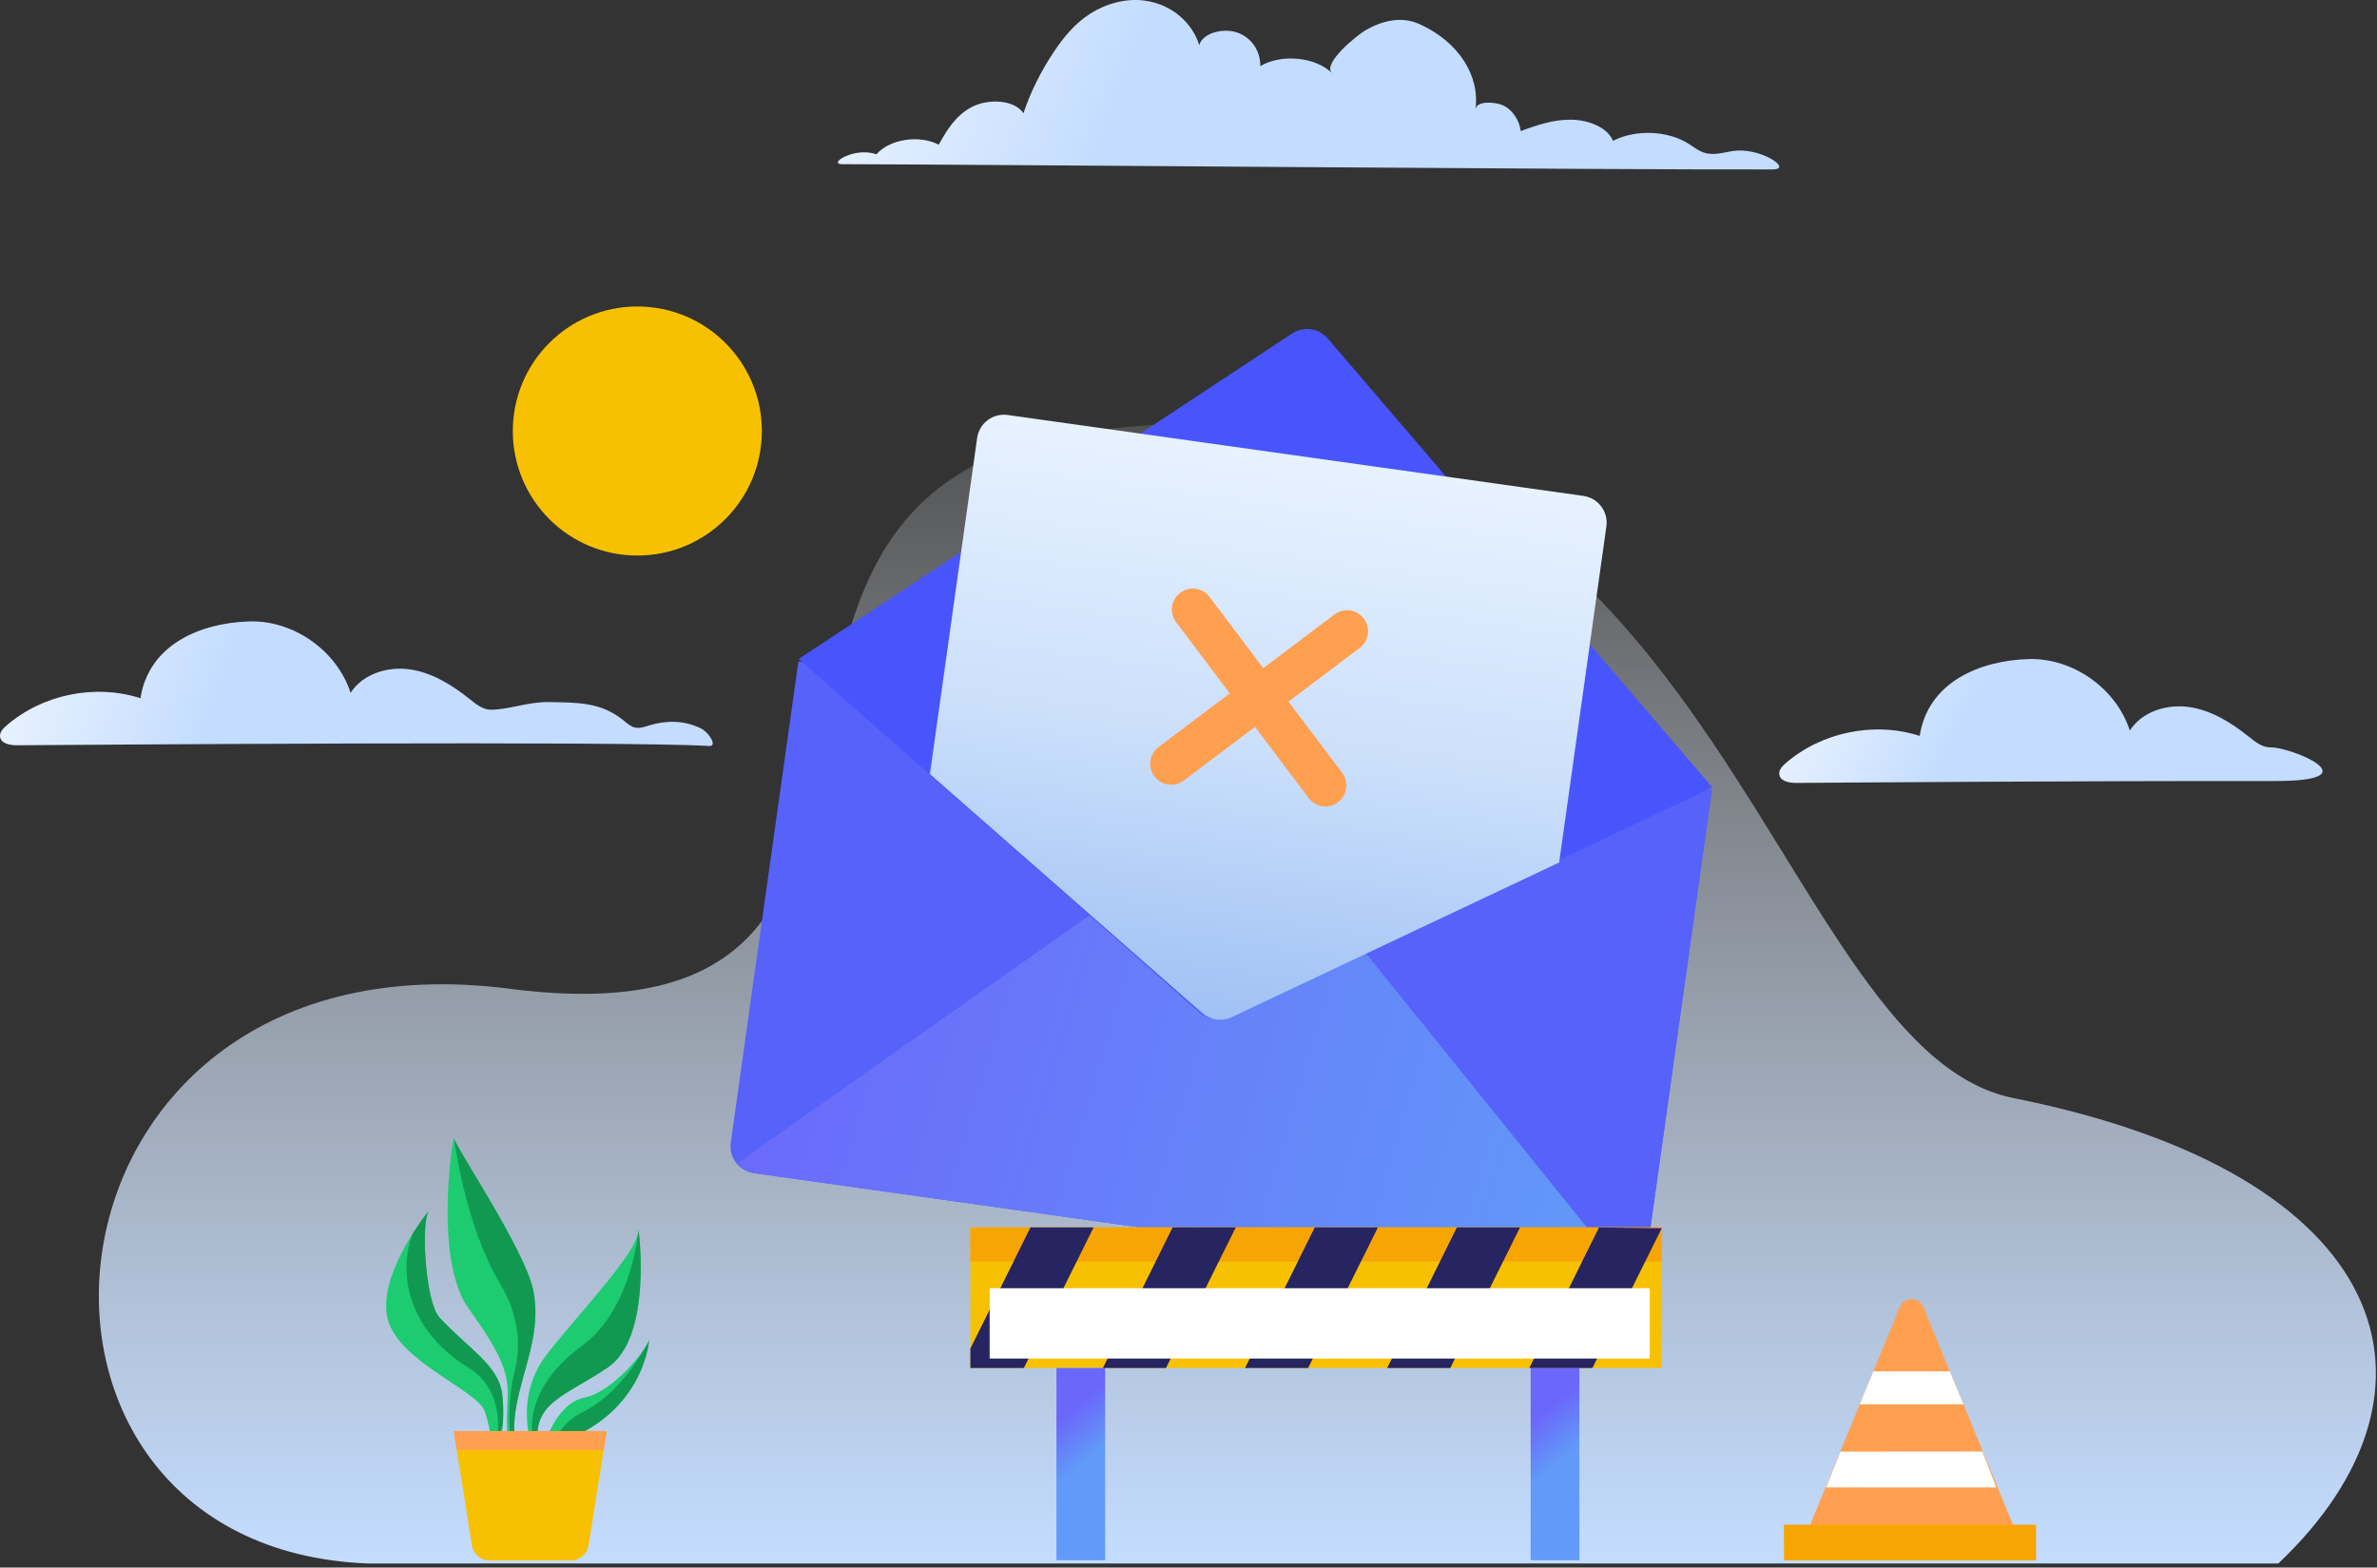 <?xml version="1.0" encoding="UTF-8"?>
<svg width="505px" height="333px" viewBox="0 0 505 333" version="1.1" xmlns="http://www.w3.org/2000/svg" xmlns:xlink="http://www.w3.org/1999/xlink">
    <rect x="0" y="0" width="505" height="333" fill="#333333" stroke="none"/>
    <!-- Generator: sketchtool 60 (101010) - https://sketch.com -->
    <title>6D003D30-2785-422A-9A9A-9E422F421D0A@1x</title>
    <desc>Created with sketchtool.</desc>
    <defs>
        <linearGradient x1="35.693%" y1="-9.437%" x2="35.693%" y2="100%" id="linearGradient-1">
            <stop stop-color="#FFFFFF" stop-opacity="0" offset="0%"></stop>
            <stop stop-color="#C3DCFF" offset="100%"></stop>
        </linearGradient>
        <linearGradient x1="-16.554%" y1="48.127%" x2="31.311%" y2="51.216%" id="linearGradient-2">
            <stop stop-color="#FFFFFF" offset="0%"></stop>
            <stop stop-color="#C3DCFF" offset="100%"></stop>
        </linearGradient>
        <linearGradient x1="-16.554%" y1="46.815%" x2="31.311%" y2="52.068%" id="linearGradient-3">
            <stop stop-color="#FFFFFF" offset="0%"></stop>
            <stop stop-color="#C3DCFF" offset="100%"></stop>
        </linearGradient>
        <linearGradient x1="-16.554%" y1="48.015%" x2="31.311%" y2="51.289%" id="linearGradient-4">
            <stop stop-color="#FFFFFF" offset="0%"></stop>
            <stop stop-color="#C3DCFF" offset="100%"></stop>
        </linearGradient>
        <linearGradient x1="100%" y1="50%" x2="-1.885%" y2="42.905%" id="linearGradient-5">
            <stop stop-color="#619AF8" offset="0%"></stop>
            <stop stop-color="#6B67FB" offset="100%"></stop>
        </linearGradient>
        <linearGradient x1="35.294%" y1="0%" x2="35.294%" y2="100%" id="linearGradient-6">
            <stop stop-color="#E7F2FF" offset="0%"></stop>
            <stop stop-color="#CCE0FB" offset="50.234%"></stop>
            <stop stop-color="#9FC1F4" offset="100%"></stop>
        </linearGradient>
        <linearGradient x1="53.215%" y1="50%" x2="46.664%" y2="18.774%" id="linearGradient-7">
            <stop stop-color="#619AF8" offset="0%"></stop>
            <stop stop-color="#6B67FB" offset="100%"></stop>
        </linearGradient>
        <linearGradient x1="50%" y1="171.907%" x2="50%" y2="10.858%" id="linearGradient-8">
            <stop stop-color="#FFFFFF" offset="0%"></stop>
            <stop stop-color="#FFFFFF" offset="100%"></stop>
        </linearGradient>
    </defs>
    <g id="StyleGuide" stroke="none" stroke-width="1" fill="none" fill-rule="evenodd">
        <g id="Illustra-+-icon" transform="translate(-397, -4738)" fill-rule="nonzero">
            <g id="no-messages-Illustration" transform="translate(397, 4737)">
                <g id="Group-3" transform="translate(0, 0.555)">
                    <path d="M484.024,332.591 C522.774,295.862 508.969,249.93 427.794,233.718 C374.286,223.031 363.922,70.682 228.168,92.598 C139.877,106.852 212.786,223.945 108.361,210.498 C3.936,197.052 -7.858,329.388 78.294,332.591 L484.024,332.591 Z" id="Fill-1" fill="url(#linearGradient-1)"></path>
                    <path d="M3.596,158.765 C2.118,158.775 0.178,158.404 0.01,156.935 C-0.096,156.01 0.636,155.218 1.34,154.607 C8.993,147.959 20.194,145.666 29.844,148.773 C31.602,137.372 42.567,132.766 52.969,132.454 C62.381,132.172 71.597,138.674 74.487,147.636 C77.053,143.613 82.35,141.962 87.072,142.642 C91.795,143.321 96.018,145.943 99.742,148.925 C101.129,150.034 102.645,151.267 104.421,151.218 C108.58,151.101 112.292,149.499 116.707,149.589 C122.598,149.71 127.62,149.529 132.5,153.507 C133.238,154.109 133.975,154.791 134.904,155 C135.894,155.222 136.909,154.864 137.879,154.564 C141.544,153.429 145.263,153.453 148.812,155.132 C150.644,155.999 152.491,159.032 150.674,158.92 C132.702,157.817 18.578,158.664 3.596,158.765 Z" id="Fill-1" fill="url(#linearGradient-2)"></path>
                    <path d="M381.596,166.765 C380.118,166.775 378.178,166.404 378.01,164.935 C377.904,164.01 378.636,163.218 379.34,162.607 C386.993,155.959 398.194,153.666 407.844,156.773 C409.602,145.372 420.567,140.766 430.969,140.454 C440.381,140.172 449.597,146.674 452.487,155.636 C455.053,151.613 460.35,149.962 465.072,150.642 C469.795,151.321 474.018,153.943 477.742,156.925 C479.129,158.034 480.645,159.267 482.421,159.218 C486.58,159.101 504.521,166.389 483.208,166.363 C443.278,166.316 391.364,166.699 381.596,166.765 Z" id="Fill-1" fill="url(#linearGradient-3)"></path>
                    <path d="M186.206,33.219 C189.001,29.994 195.278,29.025 199.433,31.177 C201.117,28.18 202.967,25.022 206.438,23.189 C209.909,21.356 215.508,21.588 217.431,24.497 C218.987,19.88 221.222,15.403 224.08,11.182 C226.035,8.294 228.336,5.475 231.556,3.39 C234.774,1.304 239.045,0.021 243.167,0.573 C249.225,1.384 253.432,5.574 254.775,10.025 C255.538,7.351 260.184,6.213 263.268,7.513 C266.353,8.814 267.812,11.757 267.745,14.495 C272.262,11.827 279.437,12.519 282.987,15.967 C280.854,13.896 288.435,7.819 290.164,6.835 C293.637,4.859 297.696,3.798 301.615,5.578 C309.966,9.372 314.468,16.624 313.451,23.698 C313.744,21.657 317.875,22.221 319.126,22.739 C321.456,23.703 322.918,26.359 323.08,28.3 C326.468,27.02 330.06,25.82 333.822,25.872 C337.585,25.925 341.561,27.562 342.682,30.369 C347.46,27.899 354.274,28.154 358.728,30.969 C359.9,31.708 360.966,32.625 362.403,32.979 C364.186,33.42 366.09,32.894 367.912,32.563 C373.707,31.508 381.144,36.426 376.59,36.439 C341.842,36.539 210.857,35.397 178.888,35.32 C175.771,35.312 181.494,31.578 186.206,33.219 Z" id="Fill-1" fill="url(#linearGradient-4)"></path>
                </g>
                <g id="2139009" transform="translate(265, 167) rotate(8) translate(-265, -167) translate(167, 70)">
                    <path d="M196,85 L196,188.267 C196,189.872 195.335,191.329 194.259,192.368 C193.221,193.377 191.803,194 190.235,194 L5.765,194 C4.197,194 2.779,193.377 1.741,192.368 C0.665,191.329 0,189.872 0,188.267 L0,85 L196,85 Z" id="Path" fill="#5662F9"></path>
                    <path d="M196,85 L196,188.267 C196,189.872 195.335,191.329 194.259,192.368 C193.221,193.377 191.803,194 190.235,194 L98,194 L98,85 L196,85 Z" id="Path" fill="#5662F9"></path>
                    <path d="M195,192.368 C193.96,193.377 192.538,194 190.966,194 L6.034,194 C4.462,194 3.04,193.377 2,192.368 L98.5,102 L195,192.368 Z" id="Path" fill="url(#linearGradient-5)"></path>
                    <path d="M196,84.495 L165.57,104.565 L165.551,104.584 L101.174,147.05 C100.214,147.685 99.107,148 98,148 C96.893,148 95.786,147.685 94.826,147.05 L30.438,104.576 L30.43,104.565 L0,84.495 L94.188,1.438 C95.279,0.477 96.64,0 98,0 C99.36,0 100.721,0.477 101.812,1.438 L196,84.495 Z" id="Path" fill="#4855FC"></path>
                    <path d="M166,32.731 L166,104.829 L165.981,104.848 L101.671,147.056 C100.711,147.687 99.606,148 98.5,148 C97.394,148 96.289,147.687 95.329,147.056 L31.008,104.841 L31,104.829 L31,32.731 C31,29.568 33.576,27 36.759,27 L160.241,27 C163.424,27 166,29.568 166,32.731 Z" id="Path" fill="url(#linearGradient-6)"></path>
                    <path d="M117.693,92.394 C119.436,94.136 119.436,96.952 117.693,98.694 C116.824,99.563 115.683,100 114.542,100 C113.402,100 112.261,99.563 111.392,98.694 L98,85.301 L84.608,98.694 C83.739,99.563 82.598,100 81.458,100 C80.317,100 79.176,99.563 78.307,98.694 C76.564,96.952 76.564,94.136 78.307,92.394 L91.699,79.001 L78.307,65.607 C76.564,63.865 76.564,61.049 78.307,59.307 C80.049,57.564 82.866,57.564 84.608,59.307 L98,72.7 L111.392,59.307 C113.134,57.564 115.955,57.564 117.693,59.307 C119.436,61.049 119.436,63.865 117.693,65.607 L104.301,79.001 L117.693,92.394 Z" id="Path" fill="#FF9F50"></path>
                </g>
                <path d="M110.502,309.494 C110.502,309.494 108.237,307.38 109.757,299.355 C111.277,291.331 115.133,283.625 113.242,274.92 C111.35,266.215 96.517,244.265 96.467,242.806 C96.417,241.347 91.891,268.341 99.562,278.974 C107.232,289.608 108.156,293.298 107.815,298.89 C107.474,304.482 107.894,308.985 108.735,310.285 L110.502,309.494 Z" id="Fill-36" fill="#1DCC70"></path>
                <path d="M109.099,293.355 C108.207,296.935 107.668,305.91 109.094,308.058 C109.227,308.259 109.418,308.145 109.656,307.774 C109.222,306.291 108.936,303.69 109.757,299.355 C111.278,291.331 115.133,283.625 113.243,274.919 C111.35,266.214 96.516,244.265 96.468,242.805 C96.468,242.805 98.703,261.093 106.23,273.68 C111.62,282.692 109.99,289.776 109.099,293.355" id="Fill-37" fill="#119951"></path>
                <path d="M113.207,308.937 C113.207,308.937 108.85,298.057 116.235,288.636 C123.62,279.216 135.431,267.121 135.666,262.329 C135.666,262.329 138.702,285.08 129.089,291.52 C119.476,297.959 112.735,298.988 114.401,308.896 L113.207,308.937 Z" id="Fill-38" fill="#1DCC70"></path>
                <path d="M123.583,286.946 C112.864,294.748 111.988,303.735 113.651,307.903 C113.781,308.227 114.025,308.425 114.349,308.531 C112.912,298.967 119.598,297.879 129.089,291.52 C138.702,285.08 135.667,262.329 135.667,262.329 C135.667,262.329 134.302,279.144 123.583,286.946" id="Fill-39" fill="#119951"></path>
                <path d="M106.04,309.181 C106.04,309.181 107.438,303.419 106.694,297.201 C105.951,290.981 99.453,287.482 93.382,280.912 C90.259,277.533 89.335,259.658 91.272,257.997 C91.272,257.997 80.554,270.986 82.207,280.496 C83.86,290.007 101.345,296.187 102.963,300.783 C104.582,305.377 104.448,309.236 104.448,309.236 L106.04,309.181 Z" id="Fill-40" fill="#1DCC70"></path>
                <path d="M87.65,263.11 C84.108,272.703 87.739,284.321 99.506,291.537 C108.17,296.85 105.411,307.897 105.411,307.897 L106.826,303.539 C106.951,301.654 106.965,299.46 106.695,297.201 C105.951,290.981 99.454,287.482 93.383,280.913 C90.371,277.653 89.405,260.915 91.078,258.24 C90.587,258.858 89.2,260.655 87.65,263.11" id="Fill-41" fill="#119951"></path>
                <path d="M91.078,258.24 C91.2,258.087 91.272,257.998 91.272,257.998 C91.204,258.056 91.139,258.141 91.078,258.24" id="Fill-42" fill="#49B4D6"></path>
                <path d="M115.45,308.462 C115.45,308.462 117.962,299.142 124.175,297.887 C130.388,296.632 137.522,287.45 137.908,285.649 C137.908,285.649 136.86,302.964 115.45,308.462" id="Fill-43" fill="#1DCC70"></path>
                <path d="M123.82,300.967 C120.013,302.87 118.43,305.431 117.868,307.755 C136.93,301.625 137.908,285.65 137.908,285.65 C137.832,286.006 137.484,286.656 136.939,287.471 C135.07,290.746 130.544,297.605 123.82,300.967" id="Fill-44" fill="#119951"></path>
                <path d="M128.895,305.03 L96.4,305.03 L100.259,329.3 C100.552,331.14 102.139,332.496 104.003,332.496 L121.292,332.496 C123.156,332.496 124.743,331.14 125.036,329.3 L128.895,305.03 Z" id="Fill-45" fill="#F7C102"></path>
                <polygon id="Fill-46" fill="#FF9F50" points="128.256 309.045 128.895 305.029 96.4 305.029 97.038 309.045"></polygon>
                <polygon id="Fill-48" fill="#F7C102" points="206.16 291.607 353.023 291.607 353.023 261.747 206.16 261.747"></polygon>
                <polygon id="Fill-49" fill="#F7A502" points="206.16 268.995 353.023 268.995 353.023 261.747 206.16 261.747"></polygon>
                <polygon id="Fill-50" fill="#F77E2D" points="218.929 261.747 232.333 261.747 228.741 268.998 215.329 268.998"></polygon>
                <polygon id="Fill-51" fill="#F77E2D" points="249.128 261.747 262.532 261.747 258.94 268.998 245.535 268.998"></polygon>
                <polygon id="Fill-52" fill="#F77E2D" points="279.327 261.747 292.731 261.747 289.139 268.998 275.735 268.998"></polygon>
                <polygon id="Fill-53" fill="#F77E2D" points="309.527 261.747 322.924 261.747 319.332 268.998 305.934 268.998"></polygon>
                <polygon id="Fill-54" fill="#F77E2D" points="353.023 261.747 353.023 261.949 349.524 268.998 336.134 268.998 339.727 261.747"></polygon>
                <polygon id="Fill-55" fill="url(#linearGradient-7)" points="224.441 332.438 234.794 332.438 234.794 291.61 224.441 291.61"></polygon>
                <polygon id="Fill-57" fill="url(#linearGradient-7)" points="325.192 332.438 335.545 332.438 335.545 291.61 325.192 291.61"></polygon>
                <polygon id="Fill-67" fill="#262561" points="232.333 261.747 217.522 291.607 206.159 291.607 206.159 287.488 218.929 261.747"></polygon>
                <polygon id="Fill-68" fill="#262561" points="249.128 261.747 234.317 291.607 247.721 291.607 262.532 261.747"></polygon>
                <polygon id="Fill-69" fill="#262561" points="292.732 261.747 277.921 291.607 264.517 291.607 279.328 261.747"></polygon>
                <polygon id="Fill-70" fill="#262561" points="322.924 261.747 308.12 291.607 294.716 291.607 309.527 261.747"></polygon>
                <polygon id="Fill-71" fill="#262561" points="339.727 261.747 324.915 291.607 338.313 291.607 353.023 261.949"></polygon>
                <polygon id="Fill-77" fill="url(#linearGradient-8)" points="210.253 289.602 350.492 289.602 350.492 274.666 210.253 274.666"></polygon>
                <g id="Group-73" transform="translate(379, 277)">
                    <path d="M50.511,52.352 L3.737,52.352 L10.892,35.009 L10.892,34.999 L13.77,28.001 L14.562,26.082 L15.854,22.96 L16.117,22.325 L18.995,15.327 L19.524,14.054 L24.623,1.673 C25.544,-0.558 28.704,-0.558 29.625,1.673 L34.724,14.054 L35.252,15.327 L38.13,22.325 L38.395,22.96 L39.687,26.082 L40.478,28.001 L43.356,34.999 L43.356,35.009 L50.511,52.352 Z" id="Fill-83" fill="#FF9F50"></path>
                    <polygon id="Fill-85" fill="#F7A502" points="-5.68434189e-14 55.479 53.571 55.479 53.571 47.906 -5.68434189e-14 47.906"></polygon>
                    <polygon id="Fill-88" fill="#FFFFFF" points="38.13 22.325 16.118 22.325 18.996 15.327 35.253 15.327"></polygon>
                    <polygon id="Fill-89" fill="#FFFFFF" points="45.13 40.002 8.951 39.985 12.011 32.375 42.163 32.348"></polygon>
                </g>
                <path d="M161.858,92.563 C161.858,77.952 150.014,66.108 135.403,66.108 C120.793,66.108 108.948,77.952 108.948,92.563 C108.948,107.173 120.793,119.018 135.403,119.018 C150.014,119.018 161.858,107.173 161.858,92.563" id="Fill-95" fill="#F7C102"></path>
            </g>
        </g>
    </g>
</svg>
